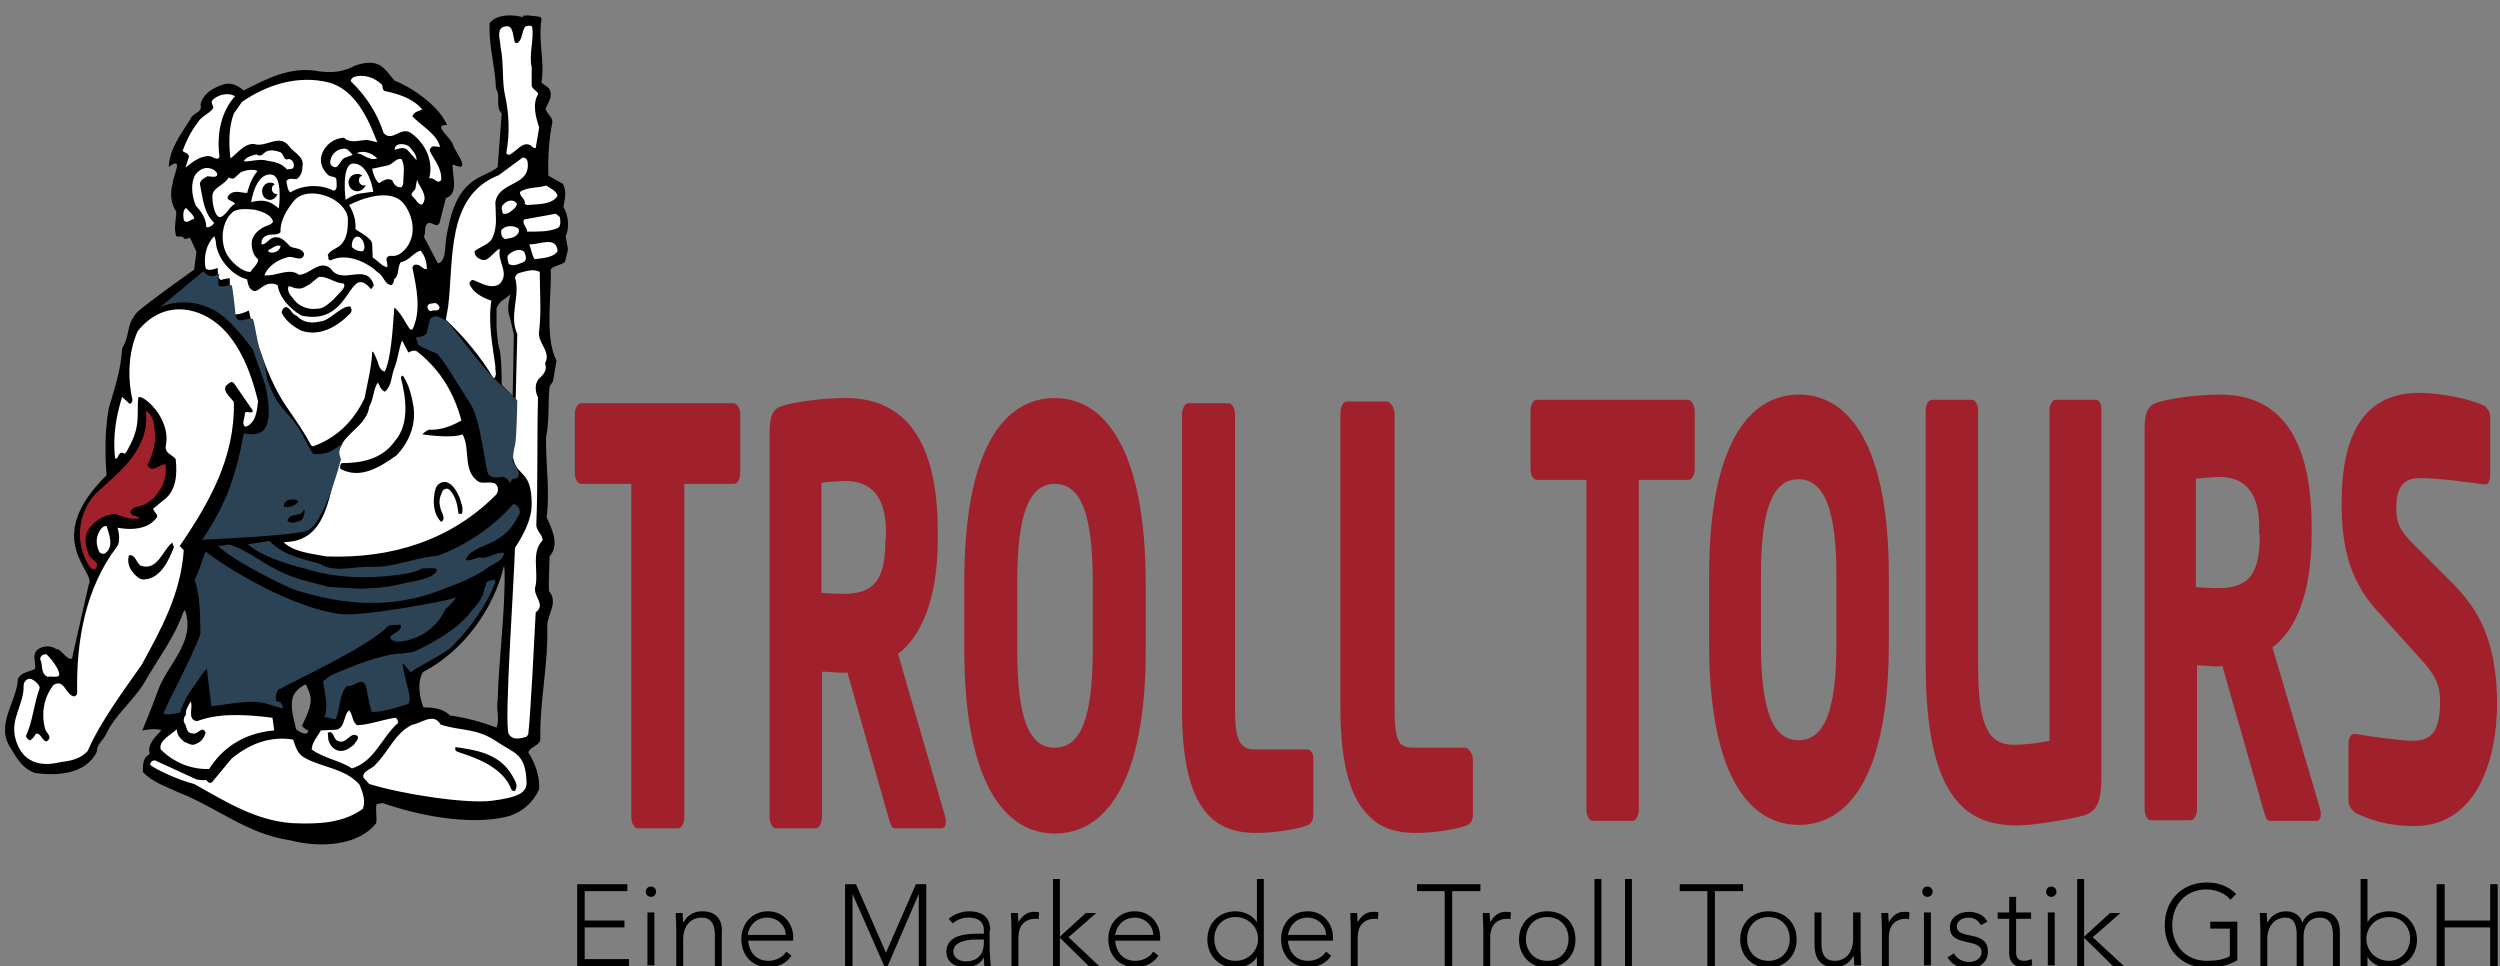 <svg version="1.1" id="Ebene_1" xmlns="http://www.w3.org/2000/svg" xmlns:xlink="http://www.w3.org/1999/xlink" x="0px" y="0px" viewBox="0 0 434 167.7" style="enable-background:new 0 0 434 167.7;" xml:space="preserve">
                        <rect x="0" y="0" width="434" height="167.7" fill="#808080" stroke="none"/>
                        <style type="text/css">
                            .st0{fill:#FFFFFF;}
                            .st1{fill:#A0202C;}
                            .st2{fill:#2C4255;}
                        </style>
                        <g>
                            <path class="st0" d="M97.7,40.9L97.7,40.9c0.4-0.6,0.6-1.3,0.6-2c0-1-0.3-2-0.8-2.8L97.5,36l0-0.1c0.2-0.8,0.3-1.5,0.3-2.2   c0-0.6-0.1-1.1-0.4-1.6l-2.6-1.5l0-0.1c0-0.5,0-1,0-1.5c0-2.6,0.2-5.4,0.7-7.7c0-0.7-0.8-1.3-1.1-2.2l0-0.1l0-0.1   c0.3-0.8,0.9-1.6,0.9-2.4c0-0.2,0-0.4-0.1-0.6c-0.2-0.5-0.9-0.7-1.5-1.4l-0.1-0.1l0-0.1c0.1-0.8,0.2-1.5,0.2-2.3   c0-2.1-0.3-4.1-0.3-6.2c0-0.8,0-1.6,0.2-2.4c0,0,0,0,0-0.1c0-0.1,0-0.1-0.2-0.1c-0.2,0-0.4,0-0.6-0.1L91.5,3c-0.1,0-0.1,0-0.2,0   c-0.1,0-0.3,0-0.3,0l0.2,0.4l-0.5-0.1c-0.6-0.2-1.5-0.3-2.3-0.3c-1.3,0-2.5,0.3-3.2,1.1c0,0.3,0,0.5,0,0.8c0,3.5,1,6.9,1.1,10.4   c0.3,0.6,0.4,1.2,0.4,1.7c0,0.3,0,0.5,0,0.8c0,0.7,0.1,1.2,0.5,1.7l0.1,0.1l-0.7,9.6l-0.1,0.1c-2.2,2.1-6.4,1.3-8.3,9.6   c-0.9,3.7-0.5,3.8-0.9,5.7c0,0-0.2,1.5-1.3,1.5h-0.2l-2.5-4.9l0.1-0.1c0.4-0.6-0.2-1.9,0.9-2.5l0,0l0,0c0,0,0.1,0,0.1,0   c0.6,0,1,0.4,1.3,0.4c0.1,0,0.2,0,0.3-0.2l1.1-4.4l0.1,0c1-0.3,1.2-1.1,1.2-2.1c0-1-0.3-2.2-0.3-3.1c0-0.1,0-0.3,0-0.4l0-0.3   l0.3,0.1c0.6,0.2,0.9,0.3,1.1,0.3c0.2,0,0.1,0,0.2-0.1c0-0.6-1.3-2.5-1.6-3.2c-0.1-0.9-2.1-2.3-2.1-3.3c0-0.4,0.4-0.6,0.9-0.6   c-1.4-3-5.9-6.1-8.8-7.2l-0.1,0l0,0c-1.4-1.6-2.1-3-4.2-3c-0.7,0-1.5,0.1-2.4,0.5c-1.4,0.7-2.8,1.1-4.5,1.1c-0.6,0-1.1,0-1.8-0.1   c-0.8-0.2-1.6-0.2-2.4-0.2c-3.9,0-7.3,1.8-10.6,3.5L42.2,16l-0.1-0.1c-0.8-0.6-1.6-1.1-2.5-1.1c-0.2,0-0.4,0-0.6,0.1   c-1.8,0.5-3.6,1.6-4,3.3c0,0.1,0.1,0.3,0.1,0.4c-0.1,1.2-1.6,1.4-1.9,2.2c-1.6,2.5-3.5,4.9-3.7,7.8c0.4-0.2,0.6-0.4,0.9-0.4   c0.4,0,0.5,0.4,0.5,0.6c0,0.8-0.7,2.5-0.7,2.9l0,0l0,0.1l0,0.1c-0.2,0.6-0.3,1.2-0.3,1.8c0,1,0.3,2.1,0.8,2.9l0,0.1v0.1   c0,1-0.2,2-0.2,2.9c0,0.4,0,0.8,0.2,1.2c0,0,0.1,0,0.2,0c0.1,0,0.2,0,0.4,0c0.3,0,0.7,0.1,0.9,0.4l1-0.2l1.2,2.6l-0.4,3.3l-0.1,0.1   c-2.5,1.8-7.3,5.2-9.8,7.2c-2,2.2-1.1,3.6-2.7,6.3c-0.2,3.7-1.3,7-2.3,10.3c-0.4,2.2-0.6,4.6-0.6,7c0,1.6,0.1,3.1,0.2,4.6l0,0.1   l-0.1,0.1c-4.3,4.2-5.6,7.6-5.6,10.3c0,3.9,2.7,6.3,2.7,8c0,0.2-0.1,0.5-0.2,0.7l-2.9,12.8l-0.1,0.1c-0.1,0.1-0.2,0.1-0.4,0.1   c-0.6,0-1-0.5-1.4-0.9c-0.4-0.4-0.9-0.8-1-0.8l0,0l-0.1,0l-0.1-0.1c-0.4-0.3-0.9-0.4-1.4-0.4c-0.5,0-1.1,0.2-1.5,0.4   c-0.4,0.3-0.5,0.7-0.5,1.2c0,0.5,0.1,1.1,0.1,1.7c0,0.1,0,0.2,0,0.3l0,0.1l-0.1,0.1c-1.1,0.6-2.4,0.5-2.9,1.7   c-0.2,3.1-2.2,5.9-2.2,8.7c0,1.1,0.3,2.1,1.1,3.3c1.1,1.9,2,3.3,3.9,3.9c0.8,0.1,1.7,0.2,2.7,0.2c3.1,0,6.3-0.8,7.7-3.7   c0-1.4,1.2-2.2,1.7-3c1.5-3.3,4.8-5.9,6.6-8.9c2.3-4.2,5.3-7.9,6.7-12.3l0,0l0,0l0.6-0.8l0.2,0.4c0.3,0.9,0.5,1.8,0.5,2.6   c0,4.5-4,7.9-5.3,11.8c-0.6,1.9-1.9,5.1-2.4,6.2c0.4-0.1,1.1-0.1,1.7-0.1c0.5,0,1,0,1.4,0.2l0.3,0.2l-0.2,0.2c-0.9,0.9-2.1,2-2,3.3   c0,0.2,0,0.4,0.1,0.6l0.1,0.2l-0.2,0.1c-1,0.5-1.1,1.5-1.1,2.8c1.6,1.7,4.1,2.5,6.2,3.5c6.9,2.7,11.9,7.2,19.3,8.3   c1.6,0.4,3.5,0.7,5.3,0.7c3.6,0,7.3-1,9.2-3.6c0-0.1,0-0.3,0-0.5c0-0.6-0.1-1.3-0.1-1.9c0-0.3,0-0.6,0.1-0.9l0.1-0.1l0.1,0l1-0.2   l0.1,0c4.6,1.6,10.4,2.9,15.8,2.9c2,0,3.8-0.2,5.6-0.6c2.3-0.6,4.3-2.1,5.5-4.6c0-0.1,0-0.2,0-0.3c0-2.2-0.7-4.1-1.9-5.8l-0.1-0.1   l0-0.1c0.6-1.2,2.2-1.2,2.1-2.3c0,0,0-0.1,0-0.1c0-0.2,0-0.4,0-0.6c0-6,1.2-11.6,1.2-17.5c0-0.4,0-0.8,0-1.2c0-1.6,1-3,1-4.3   c0-0.5-0.2-1.1-0.6-1.6l-0.1-0.1l0-0.1c0-0.4,0-0.8,0-1.2c0-1.6,0.1-3.2,0.1-4.8v-0.1l0.1-0.1c0.6-0.7,0.8-1.4,0.8-2.2   c0-1.4-0.8-3-1.3-4.3l0-0.1l0-0.1c0.2-1.3,0.2-2.6,0.2-3.9c0-3.1-0.3-6.1-0.3-9.2c0-0.3,0-0.6,0-0.9c0.6-2.9,0.3-5.6,0.6-8.8l0-0.1   l0.6-0.9l0.6-3.5c-1-2-1.2-4.6-1.2-7.2c0-2.6,0.2-5.3,0.2-7.6c0-0.4,0-0.7,0-1.1l0-0.1l0-0.1c0.5-0.8,2.2-1,2.5-1.4l0.5-2   L97.7,40.9z M54.1,122.1c-0.1,1.3-1.2,3.3-1.5,3.9c0.2,0.2,0.7,0.6,0.9,0.7l0.2,0.1v0.2c0,0.3-0.1,0.5-0.3,0.7l0,0l-0.1,0   c-0.1,0-0.2,0.1-0.4,0.1c-0.7,0-1.3-0.4-1.8-0.8l-0.1-0.1l0-0.1c-0.3-1.3-0.7-2.8-0.7-4.2c0-0.6,0.1-1.3,0.4-2   c0.5-0.8,1.3-1.6,2.3-1.9l0.2-0.1l0.1,0.2c0.3,0.8,0.8,1.7,0.8,2.8C54.1,121.7,54.1,121.9,54.1,122.1 M86.6,121.6   c-0.1,0.3-0.1,0.6-0.1,0.8c0,0.8,0.2,1.6,0.2,2.5c0,0.5-0.1,1-0.2,1.5l-0.1,0.2l-0.2-0.1c-2.7-1-5.2-1.7-8.1-2l-0.1,0l-0.1-0.1   c-1.2-1.2-2.9-1.3-4.5-1.3h-0.2l-0.1-0.2c-0.4-1.1-0.7-2.4-0.7-3.6c0-0.9,0.2-1.8,0.6-2.6l0-0.1l0.1,0c7.2-3.7,12.2-10.9,14-18.4   l0.5,0l0.1,0.9c0,0.3,0,0.7,0,1C87.7,107.4,86.8,114.6,86.6,121.6 M89.1,68.8l0,0.6l-2.3-2.4l0-0.1c0,0,0-4.9-0.4-6.1   c-0.4-1.2-0.5-3.3-0.5-4c0-0.1,0-0.1,0-0.2c0,0,0,0,0-0.1c0-0.1,0-0.1,0-0.2c0-0.2,0-0.4,0-0.7c0-0.9,0-2,0-2v-0.1l0-0.1   c0,0,0.5-1.1,1.2-1.5c0.5-0.3,1.2-0.9,1.2-0.9l0.6-0.5l-0.2,0.8c0,0-0.4,1.4-0.4,2.5c0,0.3,0,0.5,0.1,0.7c0.3,1.1,0.9,3.7,0.9,3.8   L89.1,68.8z"></path>
                            <path d="M92.7,2.8c-0.4,0.1-0.8,0.6-1.2,0.2h-0.1V2.7"></path>
                            <path d="M55.6,55.8c-2.7,0.7-3.9-0.8-4.1-1c-0.9-0.2-1-1.4-1.9-1.5c-0.4,0.1-0.7,0.6-0.7,1c0.7,1.4,2,2.4,3.4,3.1   c3.2,1.1,6.3-0.7,8.5-3c0.3-0.3,0.3-0.8,0-1.2C59.1,53.1,57.3,55.7,55.6,55.8 M97.8,35.9c0.3-1.4,0.6-2.8-0.1-4l-2.5-1.4   c-0.1-3.1,0.1-6.4,0.7-9.3c0-0.9-0.9-1.4-1.2-2.3c0.4-1,1.2-1.9,0.8-3.2c-0.3-0.7-1.1-0.9-1.5-1.4c0.6-3.8-0.6-7,0-10.9   c0.1-0.6-0.7-0.5-1.1-0.6l-1.3-0.1c-0.3,0.1-1-0.2-0.8,0.3c-1.7-0.5-4.5-0.6-5.8,1c-0.2,4,1,7.6,1.1,11.4c0.9,1.3-0.2,3.1,1,4.3   L86.4,29c-2,1.9-6.5,1.3-8.4,9.7c-0.9,3.7-0.5,3.9-0.9,5.7c0,0-0.3,1.3-1.1,1.3l-2.4-4.6c0.4-0.8-0.1-2,0.8-2.4   c0.7-0.1,1.4,0.9,1.9,0l1.1-4.3c2.4-0.8,1-4.1,1.2-5.8c3.5,1.5,0.4-2.3,0.1-3.3c-0.3-1.4-3.8-3.7-1.1-3.6c-1.3-3.2-6-6.5-9.1-7.7   c-1.8-2-2.5-4.1-6.9-2.6c-1.8,1-3.7,1.3-6.1,1c-5.1-1-9.2,1.3-13.2,3.3c-1-0.8-2-1.4-3.3-1.1c-1.8,0.5-3.8,1.6-4.2,3.6   c0.5,1.3-1.4,1.4-1.7,2.4c-1.6,2.6-3.7,5.2-3.8,8.4c2.8-2.2,0.6,1.9,0.7,2.8c-0.5,1.5-0.4,3.6,0.6,4.9c0,1.4-0.5,3,0,4.3   c0.4,0.2,1.2-0.2,1.4,0.5l1-0.2l1.1,2.4l-0.4,3.1c-2.5,1.8-7.3,5.2-9.8,7.3c-2.1,2.3-1.2,3.8-2.7,6.4c-0.2,3.7-1.3,6.9-2.3,10.3   c-0.7,3.7-0.7,7.9-0.4,11.7c-11.5,11.3-1.6,16.8-3.1,19l-2.9,12.8c-0.8,0.5-2-1.8-2.7-1.6c-1-0.7-2.2-0.6-3.2,0   c-1.1,0.9-0.4,2.2-0.5,3.4c-1,0.6-2.4,0.5-3,1.8c-0.2,4.1-4.1,8-1.1,12.2c1.1,1.9,2.1,3.4,4.1,4.1c3.6,0.5,8.8,0.3,10.7-3.7   c0-1.3,1.1-2,1.6-3c1.4-3.2,4.7-5.8,6.6-8.9c2.3-4.1,5.3-7.9,6.8-12.3l0.3-0.4c2,5.6-3.2,9.5-4.8,14.3c-0.8,2.3-2.6,6.6-2.6,6.6   s2.5-0.5,3.3,0c-1,1.1-2.5,2.4-2,4.1c-1.2,0.6-1.2,1.8-1.2,3.1c1.6,1.8,4.2,2.6,6.3,3.6c6.8,2.7,11.8,7.2,19.4,8.3   c4.9,1.3,11.7,1,14.8-3c0.2-0.9-0.2-2.6,0.1-3.3l1-0.2c6.3,2.2,15,3.9,21.5,2.4c2.4-0.6,4.5-2.2,5.7-4.8c0.1-2.4-0.7-4.5-1.9-6.4   c0.4-1.1,2.2-1.1,2.1-2.5c-0.1-6.7,1.4-12.7,1.2-19.4c0-2.1,2-4.1,0.3-6.1c-0.1-2,0.1-4,0.1-6c1.8-2,0.4-4.8-0.5-6.8   c0.6-4.7-0.2-9.3-0.1-13.9c0.6-3,0.3-5.7,0.6-8.8l0.6-0.9l0.6-3.6c-2.1-4.1-0.8-11.2-1-15.8c0.4-0.7,2.1-0.8,2.5-1.4l0.5-2.1   l-0.4-2.3C98.9,39.5,98.7,37.4,97.8,35.9 M94.8,32.2c0.7,0.5,1.8,0.9,2,1.8c-1,1.6-3.5,1.4-5.3,1.6l-0.4-0.2c0.2-0.9-1-1.3-0.8-2.1   C91.6,32.4,93.4,32.7,94.8,32.2 M86.2,126.3c-2.7-1-5.3-1.7-8.1-2.1c-1.3-1.3-3.1-1.4-4.6-1.4c-0.7-1.9-1.1-4.3-0.1-6.1   c7.2-3.8,12.3-11,14.1-18.5l0.1,0.9c0.1,7.5-1,15-1.2,22.4C86.1,123.2,86.8,124.8,86.2,126.3 M87.1,66.8c0,0,0-4.9-0.4-6.2   c-0.4-1.3-0.5-3.9-0.5-4.1c0-0.1,0-3,0-3s0.5-1.1,1.1-1.4c0.6-0.4,1.3-1,1.3-1s-0.6,2.2-0.3,3.3c0.3,1,0.9,3.7,0.9,3.7l-0.2,10.6   L87.1,66.8z M89.1,39.3c0.4,0.1,1,0.2,1,0.8c-0.3,1.2-1.5,1.2-2.4,1.4C87,41.2,87,40.6,87,40C87.5,39.3,88.4,39.2,89.1,39.3    M87.3,35.6c0.5-0.7,1.7-1.2,2.4-0.3c0.1,0.3-0.2,0.6-0.3,0.8c-0.7,0.6-1.3,1.2-2.1,1C87.2,36.6,86.9,36,87.3,35.6 M88.3,45.8   c-0.1-0.5-0.4-1.2,0-1.6c0.7-0.6,1.8-1.2,2.7-0.5c0.2,0.5,0.6,1.4-0.1,1.8C90.2,45.7,89.2,46.4,88.3,45.8 M86.9,8.2   c0-1.1-0.9-3.4,0.8-3.6c1.5-0.4,1.3,1.8,1.7,2.8l0.4,0.1c1-0.7,0.7-2,1.4-2.9c0.3-0.1,1-0.3,1.2,0.1c0.3,2.3-0.6,4.7-0.1,7v3.2   c0.1,0.6,1.2,1,1.1,1.5c-1,1.6-0.4,4,0.2,5.7L93,25.7c-0.3,0.1-0.6-0.2-0.8-0.4c-1.5-1-2.6,1.2-3.9,1.6c-0.2-0.1-0.4-0.2-0.4-0.4   c0.6-3.1,0.5-6.7-0.2-9.8C87.1,14.1,87.5,11,86.9,8.2 M77.8,53.2c1-8.2-0.4-19.2,8.8-22.8l3.8-2.8c0.5-0.6,1.2,0,1.2,0.6   c0.5,4.2-5,3.2-5.6,6.9c0,2,0.4,4-0.4,5.9c-0.5,1.5-2.1,1.7-3.2,2.6c-0.1,0.7,0.5,1.2,1,1.4c1.4,0.7,2.2-1.4,3.4-1.8   c-0.6,2.2,1.9,4.3-0.2,6.2c-1.5,0.8-3.1-0.3-4.5-0.8c-0.3,0-0.6,0.3-0.6,0.7c0.6,1.5,2.3,2.4,3.8,2.9c-0.6,3.8,0.2,7.7,0.7,11.4   c-0.1,0.8,0.4,1.6-0.3,2.1c-2.2-3.7-5.1-7.2-8.3-10.2L77.8,53.2z M75.6,52.6c0.3,0.1,0.7,0.5,0.7,0.8c-0.1,0.8-1,0.3-1.5,0.6   c-0.3,0-0.6-0.3-0.6-0.7C74.2,52.6,75.1,52.7,75.6,52.6 M80.1,73c-1.6,0.9-3.5,1.7-5.6,1.6c-0.5,0.1-1.2,0.8-1.2,0.8s5,0.8,7,0   c1.4,2.5,0,6.2,2.6,8.1c0.8,0.7,2.7-0.2,3.3,0.7c0.4,0.5,0.3,1.4-0.2,1.8c-7.8,7.8-18,11-29.3,10.6c-2.6-0.5-5.5-0.7-7.4-2.4   l0.1-0.1c7.7-0.1,7.6-8.8,9.5-14c-1-4.4,4.7-5.5,5.2-9.5c0.8-1.4,0.7-3.1,1.5-4.2c0.3,0.5,0.5,1.3,1.2,1.6c1.3-1.1,1.1-2.8,1.7-4.2   c0.6-1.5,0.7-3.2,1.3-4.7l1.1,2.1c0.5-0.3,1.2-0.5,1.6-0.1C76.6,64.3,78.9,68.5,80.1,73 M69.1,125.5c-2.9,2.6-4.1,6.7-8,7.9   c-2.1-1.4-4.8-1.7-7-3.3c0.1-1.3,1-2.2,1.6-3.3l2.2-0.1c2.1,0.1,1.6-2.4,2.7-3.4c0.7,0.8,0.5,2,1.4,2.6c2.3-0.1,4.4-1,6.7-1.3   C69,124.8,69.1,125.2,69.1,125.5 M53.5,126.8c0,0.2-0.1,0.4-0.2,0.5c-0.6,0.2-1.4-0.3-1.9-0.7c-0.4-1.9-1.2-4.1-0.4-6   c0.5-0.8,1.3-1.5,2.1-1.8c0.4,1,1,1.9,0.8,3.2c-0.1,1.4-1.5,4-1.5,4S53,126.7,53.5,126.8 M74.1,46.7c-0.4,0.1-0.7-0.2-1.1-0.5   c-0.4-0.3-1.3-0.5-1.4,0.3c0.7,3.4,1.6,7.4,0,10.7h-0.4c-1-1.4-1.4-2.6-2.7-3.8c-0.2,0.1-0.3,8.3-1.7,11.1   c-0.9-0.1-1.2-1.6-1.2-1.6s-0.8-2.2-1-1.8c0,2.2-0.9,5.8-1.3,8c-1.9,4-4.8,6.9-9,8.4l-0.3-0.2c-1.2-2.3-2.7-4.4-4.2-6.6   c-4.4-6.3-6.6-16.8-6.6-16.8s-1.3,0.7-2.5,0.7l-0.4-2c-0.5-1.5-0.4-4.3-0.4-4.3s-1.1,0.1-1.5,0.3c-0.7-0.1-0.6-2.1-0.6-2.1   s-1.5,0.7-2.1,0.1c-0.4-2,0.1-4.2,1.5-5.6c0.2,0.5,0.3,0.9,0.3,1.4c0.4,2.6,2.7,5.4,5.4,6.1c0.1,0.4,0.2,1.8,1.2,2   c1,0.2,1.9-2,4.1-1c0.4,2.8,3.3,4.9,4.2,5.3c6.2,1.3,7.6-3.9,9.3-5.4c1.2-1.3,2.7,0.8,2.7,0.8s0.4-0.4,0.5-0.7   c-1.3-4.1-5.5,0.2-7.5-2.9c-2-1.6-3.6,1.1-5.5,1.1c-1.7-1.3-3.9,0.3-6,0.1c0.6-1.6,2.3-2.7,3.9-3.1c1-0.5,2.8,1.1,3-0.7   c-0.5-1-1.6-0.8-2.4-1.2c-0.8-0.8-1.7-2-3.1-1.5c-0.7,0.3-1.3,1.3-1.9,1.1c-0.1-0.7,0.3-1.3,0.9-1.5c0.7-0.4,1.8,0.1,2.4-0.6   c-0.1-2.1,1.2-4,2.3-5.4c1.5-1.8,4.4-1.5,6.3-0.6c1.3,0.6,2.9,1.9,3.1,3.6c0,1.4,0,3-0.9,4.2c-0.7,1.1-2.1,1.1-2.6,2.2   c0.3,0.5-0.2,0.7,0.5,0.9c2.6-1.3,6.1,0.1,8.2,2.1c1.1,0.6,1.1,2.1,2.4,2.2c0.3-0.3,0.4-0.6,0.4-1c1-0.7,0.5-2.1,1.2-3   c1.4-0.2,2.1-1.6,3.4-2C73.8,44.4,74.1,45.6,74.1,46.7 M44.8,45c0.1,0.8-1,1.6-1.3,2.2c-1.5,0.1-3.7-2-4.3-3.4   c-0.9-2-0.7-4.8,0.7-6.5l0.4-0.4c0.8-0.8,2.7-0.6,3.9-0.5c1.2,0.3,2.9,0.8,3.2,2.1c-0.2,0.4-0.8,0.6-1.1,0.7   c-1.3,0.5-2.6,1.6-2.6,3C43.7,43.2,43.9,44.3,44.8,45 M46,34.9c-1.1-0.2-2.4,0.2-2.4,0.2s0.7-5.1,3.5-4.8c2.1,0.2,1.3,5.9,1.3,5.9   S47.3,35.1,46,34.9 M46.4,27.9c-1.3-0.4-2.9,0.2-4.1,0.1c0.5-0.8,1.4-1,2.2-1.2c1.5,0.9,0.9-1.5,4.1-0.4c0.8,0.3,0.5,1.6,1.5,1.2   c0.5,0,1,0.6,0.9,1.2c0,0.7-0.7,0.5-1.2,0.6C48.9,28.3,47.6,28.1,46.4,27.9 M44.7,29.7c-1,1.2-1.4,2.4-1.8,3.8   c-1,0-2.2-0.6-3.1,0.3c-1,1,0.8,1,1,1.6c-0.9,0.4-1.3,1.6-2.3,2.2c-1.1,0.7-1.8-2.5-1.6-3.9c0.4-1.3,2.1-1.6,2.8-2.9   c0.3,0.2,0.7,0.3,1,0.1l1.1-1C42.7,29.5,44.1,29.3,44.7,29.7 M50.1,49.7c0.3,0,0.6,0.1,1,0.3c1,0.2,1.4,0.1,2.2-0.4l0.4-0.2   l1.6-1.3c1.3-0.3,2.9,1.1,4.3,1.1c0.8,0.6-1.2,2.1-1.6,2.7c-1,0.8-1.7,1.7-3,1.7c-1.7,0.2-3.3-0.5-4.2-1.9   C50.3,51.2,49.8,50.4,50.1,49.7 M46.6,43.7v-0.3c0.7-0.3,1.4-1,2.1-0.7C48.6,43.7,47.3,44.1,46.6,43.7 M67.2,46.4   c-0.9-0.2-1.7-1.2-2.5-1.7l-0.1-2.5c-0.4-1.2-2.9-2.2-2.9-2.5c0.2-2.2-1.1-4.1-1.1-4.1s5.3-2.9,8.5-1.1c1.7,0.9,4,5.5,1.3,8.7   c-0.7,0.8-1.5,1.4-2.7,1.2C66.5,44.7,67.5,45.7,67.2,46.4 M63,43.6c-0.7,0.1-1.4-0.2-1.9-0.7c-0.2-1.3,0.9-2.7,1.9-1.1   C63.2,42.3,63.5,43.1,63,43.6 M69.7,27.6c0.7,1.3,0.3,2.8,0.3,4.2c-0.1,0.3-0.1,0.8-0.6,0.7c-0.6,0-1.1-0.6-1.3-1.2   c-0.9-0.5-1.6,0.1-2.3,0.5c-0.7-0.6-1-1.6-1.2-2.5l2.8-0.6C68.3,28.4,68.8,27.4,69.7,27.6 M68.5,26c0-1.3,1.8-1.1,2.5-0.6   c0.6,0.7,1.4,1.5,1.3,2.4L70.7,26C70,25.4,69,25.9,68.5,26 M61.9,26.6c1.2-0.6,2.7,0,3.6,0.9C64,28,63.2,26.7,61.9,26.6 M64.8,33.3   c0,0-1.1,0.1-2.3,0.3c-1.3,0.2-2.5,1.1-2.5,1.1s-0.8-6,1.2-6.3C64.1,28.2,64.8,33.3,64.8,33.3 M60.2,27.3c-1.3,0.1-1.3,2.6-2.7,1.4   c-0.4-0.6,0-1.2,0.1-1.6c0.5-0.8,1.3-1.3,2.2-1.3c0.6,0,0.9,0.6,1.4,1C60.9,27.2,60.5,27,60.2,27.3 M73.3,35.5   c-0.8,0.1-1.1-1-1.7-1.4c-0.5-0.5,0.3-0.9,0.5-1.3l0.3-1.6C72.7,32.4,74.5,34,73.3,35.5 M61.4,13.4c1.6-0.6,3.6,0,4.9,1.3   c0.2,0.4,0,0.9,0.5,1.1c2.4,0.5,4.9,1.3,6.5,3.2c-0.6,0.3-1.5,0.4-1.7,1.2c1.6,1.7,4.2,3,4.8,5.3l-1.1-0.1c-0.4,0-0.7,0.4-0.7,0.8   c0.8,1.6,2.1,3,2,5c-0.6,1-1.3-0.6-2.1-0.2c0.8-3-0.6-6-3-7.8c-1.9-1.5-3.3,1.6-4.9-0.1c-1.1-3.4-3-6.4-5.7-9   C60.9,13.7,61.2,13.5,61.4,13.4 M57,14.3c4.7,1.2,7,6.5,8.5,10.4l-1.7-0.4c-1.5,0-2.9,0.7-4.1-0.4c-1.7,0.1-3.2,1.2-3.8,2.8   c-0.5,1.4,0,2.7,1.1,3.7c0.4,0.4,1.3,0.1,1.4,0.8c0,0.6,0.3,1.8-0.5,1.9c-2.3-1.2-5.4-1-7.5,0.3c-0.6-0.5-0.5-1.4-0.7-1.9   c0.3-0.7,1.3-0.4,1.8-0.4c0.7-0.5,1-1.3,1-2.1c0.4-1.8-1.4-2.4-2.3-3.6c-1.7-2.3-4,0.3-6.1-0.4c-1.8-0.1-2.9,1.7-4.1,2.5   c-0.3-2.6-0.3-5.5,0.6-7.8l1.4-2C46.3,14.7,51.7,13,57,14.3 M34.3,21.3c0.7-1.2,2-1.5,2.7-2.5c0.1-0.5-0.4-0.8-0.2-1.3   c0.9-1.1,2.8-1.5,4-0.8c-2.5,2.8-3.2,6.7-2.7,10.5c-0.3,0.9-1.3-0.2-1.9-0.1c-1.6,0-3,1.2-4,2l0.6-1.9c-0.1-0.7-0.7-0.6-1.1-1   C32.3,24.5,33.1,22.9,34.3,21.3 M31.9,38.2c-0.1-0.8-0.2-1.7,0.4-2.1c0.5,0.6,1.4,1.2,1.4,1.9C33.2,38,32.4,39,31.9,38.2 M34,35.7   c-0.7-1.6-1-4,0-5.5c0.7-0.8,1.6-1.3,2.7-0.9c0.4,0.1,1.1,0.6,1,1.1c-0.2,0.5-1.2,0.2-1.7,0.2c-0.5,0.3-1.2,0.6-1.3,1.3   c0.5,2.4,0.6,5,2.5,6.8c-0.4,0.5-0.9,0.9-1.4,0.7C35.8,37.9,34.9,36.7,34,35.7 M17,92.8c0.3-0.7,0.7-1.5,1.5-1.5   c0.4,1.4,1.4,3.6-0.3,4.8c-0.3,0.1-0.7,0-0.9-0.2C16.8,95,16.6,93.8,17,92.8 M8.1,113.6c0.8,0.8,2.1,2.4,2.2,3.5   c-0.2,0.7-1.4,0.2-2,0.4c-1.3-0.5-0.8-2-1.3-3C6.9,113.9,7.5,113.5,8.1,113.6 M31.2,94.8l0.7,0.7c-0.5,7.5-3.9,13.7-7.3,19.9   c-3.4,4.9-7,9.6-9.4,15c-1.3,1.4-3,1.7-4.7,1.9c-0.9,0.2-6.2,1.7-7.8-4c-1-3.5,1.5-6,1.4-9.3c0-0.7,0.7-1.4,1.4-1.1   c0.6,0.3,1.3,0.9,1.4,1.5c-1,2.7-1.2,5.8-2.4,8.4c0.1,0.3,0.4,0.7,0.8,0.7c0.4-0.3,0.7-0.7,0.9-1.1c0.9-0.3,1.1,1.3,1.9,1.3   c1.2-0.8-0.2-1.5-0.3-2.3c-0.7-2.7-0.1-5.5,1.5-7.5c1.9-1.1,2,1.6,3.5,2c0.3,0,0.6-0.3,0.6-0.6c-0.2-9.2,1.5-18.3,6.9-25.4   c0.8-1.1,0.1-3.3,0.1-3.3s4.6,1.1,6.7-1.6c0.6-0.7-0.5-1.1-0.5-1.7l1.7-1.4c2.3-1.6,2.5-4.5,2.2-7.2c-0.6-0.8-2-1-1.7-2.4   c0.9-4.9-4.2-9-4.8-8.3c-0.3,2.9,0.5,4.9-1.7,8.8c-0.4,0.7-0.5,1.2-1,0.8c-0.9-0.1-0.7,1.2-1.3,1c-0.5-3.8,0.2-7.5,1.2-10.7   l1.3,1.2c0.3,0,0.5-0.4,0.5-0.7c-0.9-3.8-0.7-8.4,0.9-11.9c2.1-2.7,5.3-4.4,9.1-3.6c7.2,1.6,10.3,9.5,11.8,15.8   c-0.2,1.7-0.4,3.8-2.2,4.4c-0.8-0.6,0-1.6-0.1-2.4c0.4-0.5,1.2,0.3,1.4-0.4l-3.3-4.8c-0.5-0.5-1,0.2-1.4,0.5   c-0.5,1.1,0.8,1.9,1.4,2.8C40.8,79.5,36.3,87.3,31.2,94.8 M30.7,126.6c0,1,0.6,1.6,1.3,2.2c0.7,0.2,1.3,0.8,2.1,0.3   c0.9-0.3,1.4-1.2,1.6-1.9c-0.6-1.4-1.4,0.5-2.3,0.1c-1.2,0-0.9-1.3-1.4-1.8c-0.2-0.4-0.1-1.1,0.3-1.4c-0.2-0.9,0.5-1.6,0.8-2.4   c0.5,1.2-0.7,3.2,1.1,3.5c3.4-1.3,7.6-1.3,13.1-0.6l0.3,2.2c-5.7,0.5-9.2,3.4-11.3,6.7c-3.1,0.1-6.1-1.1-8.4-3.4   C27.5,128.6,29.6,127.6,30.7,126.6 M63,140.4c-3.4,2.5-7.7,2.7-12.2,2.5c-6.4-0.4-11.7-3.8-17.1-6.8c-2.8-0.7-6.8-2.6-7.6-3.3   c-0.1-0.4,0.3-0.8,0.8-0.8l7.2,3.3c0.5,0.1,1.1,0.2,1.7,0.1c0.2,0.3,0.6,0.7,1,0.4l3.4-4.1c3-2.5,6.7-4,10.7-3.3   c0.4,1.2,0.7,2.4,1.9,3.1c3.1,1.8,7,1.8,9.6,4.7C63,137.6,63.5,139,63,140.4 M85.5,139c-4.4,0.6-15.6-1.1-21.4-2.9l-1-1.1   c-0.3-1.2,1.5-1.4,2.2-2.4c2.2-2.2,3.3-5.4,6.3-6.8c1.5-0.2,3.7-2.2,4.9,0c3.9,1.2,6.2,0.5,10,3.1c2.8,1.9,4.7,1.9,4.9,6.7   C91.6,137.6,90,138.4,85.5,139 M93.5,65.8c-0.7,0.9-0.6,2.2-0.1,3.2c-0.2,7.4,0,14.6-0.3,22.2c0.1,1.1,1.1,1.6,1.1,2.6   c-2.1,2.1-0.6,5.6-1.3,8.2c-0.3,1.6,1.9,3,0.1,4.3c-0.2,3.9-0.9,18-1.3,21.2l-0.3,0.4c-1,0.3-2.4,0.7-3.1-0.5   c-0.8-1.8,0.9-25.6,1.1-32.3c1.5-2.3,2.9-4.9,2.9-7.6c0-5.5-2.2-4.9-3-7.2c-0.7-2-0.1-4.2,0.1-6.2L89.8,58   c-1.5-3.3,0.6-6.7-0.4-9.8c0.1-0.3,0.3-0.7,0.7-0.8c1.1-0.3,2.5-0.8,3.6-0.2c0,3.5,0.3,6.7-0.1,10.2c-0.4,2.2,2.2,3.6,1,5.7   C95.1,64.2,94.3,65.1,93.5,65.8 M92.8,45c-0.5-0.8-0.6-1.8-0.9-2.6c1.5,0.2,4.7-1.6,4.9,1.2C96,44.8,94.1,44.8,92.8,45 M96.8,39.6   c-1.6,0.7-3.6,0.6-5.3,0.6c0-0.8-1-1.5-0.5-2.1l5.5-1l0.7,0.6C97.3,38.4,97.4,39.3,96.8,39.6"></path>
                            <path d="M69.6,65.6c0.9,3.5,1.5,8-1,10.9c-2.2,3.2-5.8,3.9-9.3,3.9c-0.3,0.3-0.3,0.7-0.2,1c3.5,1.9,7-0.4,9.8-2.4   c2.1-2.3,3.3-5.1,2.9-8.3c-0.3-1.9-0.8-3.9-1.8-5.4C69.9,65.1,69.6,65.3,69.6,65.6"></path>
                            <path class="st1" d="M25.3,71.3c1,7.8-7.1,12.3-9.3,15.1c-2.2,2.9-2.8,6.9-1.3,10.4c0.4,0.8,0.9,2,1.7,2.1c1.5-1.3-1.1-1.8-1.1-3   c-0.6-1.4-0.7-3.2,0.4-4.4c1.1-1.4,2.6-2.1,4.2-2.3c1.4,0.5,2.9,1.1,4.3,0.8c-0.3-0.6-1.3-0.2-1.6-1.1c0.5-1.2,1.8-0.8,2.7-1.4   c2.3-1.4,3.9-4.1,3.4-6.9c-1-0.1-2.3,1.7-3.1,0.1c1-1.9,1.6-4.1,1.2-6.4C26.7,73.1,26.4,71.9,25.3,71.3"></path>
                            <path d="M75.6,84.9c-0.5,1.7-0.5,4.3,1,5.7c1-0.6-0.2-1.9-0.2-2.7c-0.3-1,0.1-2,0.5-2.8c0.4-0.3,0.8-0.4,1.2,0   c1.1,1.2,1.3,2.6,1.5,4.1l0.6,0c0.3-1.2-0.2-1.9-0.4-2.8c-0.5-1.1-1.2-2.4-2.3-2.7C76.7,83.5,75.8,84.1,75.6,84.9"></path>
                            <path class="st2" d="M89.1,87.5c-3.7,4.2-8.3,7.2-13.2,9c-4.1,0.3-7.5,2.1-11.7,1.9c-2.8-0.1-6.1,1.1-8.6-0.5   c-3.1-0.9-6.5-1.5-8.8-4l-3.8,0.6c3.2,2.6,8.3,3.8,12.1,4.8c6.9,1.8,16.9,0.5,18.1-0.6c0.9,0,2.9-0.3,2.6,0.4   c-0.7,1.5-4.4,1.8-6.7,2.4c-2.2,0.6-6.6,0.7-6.6,0.7s-5.4-0.3-5.2-0.3c0.2,0.1-4.8-1.2-5.1-1.3c-5.8-1.8-7.7-4.3-11.6-5.8   c-1.5-0.6-1.3,0.1-2.8-0.1c2.3,2.5,11.9,7.2,13.4,7.7c15.9,5.1,24.6,0.2,28.5-1.2c1.3-0.5,4.1-1.9,4.6-2.4c1-0.8,3.1-1.4,3.2-2.8   c-1.3-0.3-2.6,1-4,0.8c-0.5-0.2-2.6,0.9-2.6,0.3c0.4-1.6,3.8-2.5,5-3.2c2.6-1.5,3.3-2.9,4.3-4.7C90.4,88.5,89.9,87.6,89.1,87.5"></path>
                            <path d="M24.4,98.2c-0.8-0.6-0.9-2-2-1.8c-0.3,0.8-0.1,1.9,0.4,2.6c0.5,0.7,1.2,1.5,2,1.6c3.1,0,4.5-3.4,5.4-5.6l-0.3-0.8   C28.2,95.5,27.4,99.2,24.4,98.2"></path>
                            <path class="st2" d="M33.8,100.6c1,3.1,0.9,6.1,1,9.4c-1.4,4.1-6.3,13-6.4,13.9c1,0.3,1.9-0.1,2.9-0.2c0.6-2.5,2.4-4.5,3.8-6.7   l0.8-0.9l0.8,6.5c3.2-0.3,6.7-1.3,9.7-0.4l2.6,0.8c0.4-0.5-0.4-0.8-0.3-1.2c-1.5,0.5-0.6-2.6,0-2.2c1.2-0.9,15.3-7.3,18.4-10.7   c0.7-0.7,1.5-0.2,2.4-0.5c0.8,1.5-3.5,1.8-0.9,3c3.6,0,7.1-2.1,8.7-5.6c0.7-0.7,1.4-1.3,1.9-2.1c-0.4,0.4-16.2,3.4-20.1,2.9   c-10-1.3-22.9-10.2-23.4-10.9C35.1,97.2,34.6,99.1,33.8,100.6"></path>
                            <path class="st2" d="M84.1,102.2c-0.4,2.2-1.7,3-2.9,4.7c-2.5,2.7-5.6,4.4-8.8,6c-1.2,0.6-2.3,0.3-2.6,0.6   c-0.9-0.3-5.6,0.9-8.9,2.3c-3.2,1.3-3.7,1.4-4.8,2.5c-0.1,0.6,1.2,4.3,0.1,6.5c0.3-0.7,1.4,0.2,2.1,0c0.8-1.8,0.5-4.1,1.9-5.7   c1.3,0.3,2.8-2,3.4,0.3c0.1,0.7,0.7,3.5,0.9,4.2c2.3,0,4.3-0.8,6.4-1.4c0.5-0.9,0-2.3,0-2.3s-1.3-5-0.9-4.7l1.3,1.5   c0.7-0.6,6.3-3.5,7.1-4.4c3.3-3.3,5.9-7,7.6-11.2l-0.1-0.5c-0.5,0.2-1.6,0.1-1.5,0.9L84.1,102.2z"></path>
                            <polygon points="68.5,111.3 68.7,111.1 68.5,111.1  "></polygon>
                            <path d="M57,128.4c0.2,0.8,0.7,1.5,1.4,1.8c1.1,0.5,2.2-0.2,3-0.9c0.3-0.5,0.9-0.9,0.7-1.5c-1.3-1-1.9,1.6-3.5,0.8   c-0.8-0.3-0.6-1.9-1.7-1.4L57,128.4z"></path>
                            <path d="M79.1,129.7c-0.4,0.8,0.7,0.9,1.2,1.1c3.3,1.1,7.2,2.8,8.5,6.3c0.1,0.2,0.6,0.4,0.7,0c0.5-0.9-0.2-1.7-0.6-2.5   C86.7,130.8,82.6,130.2,79.1,129.7"></path>
                            <path d="M9,132.6v0.2l0.2-0.1L9,132.6C9.1,132.6,9,132.6,9,132.6"></path>
                            <path d="M48,33.7c-0.4,0-0.8-0.4-0.8-0.9c0-0.4,0.2-0.7,0.5-0.8c-0.2-0.2-0.5-0.3-0.8-0.3c-0.8,0-1.4,0.7-1.4,1.5   c0,0.9,0.6,1.5,1.4,1.5c0.6,0,1.1-0.5,1.3-1.1C48.2,33.6,48.1,33.7,48,33.7"></path>
                            <path d="M63.2,32.2c-0.5,0-0.9-0.4-0.9-0.9c0-0.4,0.2-0.7,0.6-0.8c-0.2-0.2-0.5-0.3-0.9-0.3c-0.9,0-1.5,0.7-1.5,1.5   s0.7,1.5,1.5,1.5c0.7,0,1.3-0.5,1.5-1.1C63.4,32.2,63.3,32.2,63.2,32.2"></path>
                            <path class="st2" d="M59.6,76.9c0,0-1.2,0.9-2.1,1.4c-0.9,0.5-2.6,0.6-3,0.5c-0.4-0.1-1.2-1.9-2.3-3.9c-1.1-1.9-2.4-3-3.9-5   c-0.9-1.3-1.4-2.8-1.9-3.9c-0.1-1-0.5-3.4-1.2-5c-0.5-1.1-1-5.2-1.3-5.6c-0.3-0.4-2.1,0.5-2.6,0.1c-0.5-0.4-0.4-1.1-0.5-1.8   c-0.1-0.7-0.4-4-0.6-4.2c-0.3-0.1-1.2,0.3-2,0.2c-0.7-0.1-0.1-2.2-0.1-2.2s-1,0.6-1.7,0.4c-0.6-0.2-1.1-0.8-1.1-0.8l-7.6,6.3   c0,0,4.1-2.3,9.4,0.4c3.1,1.6,6.8,6.9,6.8,6.9l2.2,6.3v-0.1c0.4,2.2,1.1,5.7-0.2,7.6c-1,1.4-3.6,0.7-3.6,0.7s-0.6,4.2-2.3,9.1   c-1.7,4.9-4.9,9.4-4.9,9.4s16.3-0.7,18.3-1.6c3-1.3,5.8-12.4,5.8-12.4s-0.1-0.1-0.3-1C58.8,77.9,59.6,76.9,59.6,76.9"></path>
                            <path d="M49.3,87.7V88c1,0.1,1.7-0.1,2.5-0.9C51.4,86.4,49.4,86.6,49.3,87.7"></path>
                            <path d="M49.9,90.4c0.4,0.5,1.4,0.3,2,0.1c0.8-0.3,0.9-1.1,1-1.7l-0.1-0.4C52.3,90,50.4,88.8,49.9,90.4"></path>
                            <path class="st2" d="M74.7,55.3c0,0,0.5-0.4,1.1-0.4c0.6,0.1,1.9,0.9,1.9,0.9s4.5,5.8,6,7.6c1.5,1.8,2.8,3,2.8,3l3.3,3.1   c0,0-0.1,6.8-0.4,7.8c-0.3,1-0.4,2.8-0.4,2.8s1.4,1.8,1,2.6c-0.5,0.8-1.1-0.1-1.4,1.2c0,0-0.7-1.3-1.6-1.1   c-0.8,0.2-1.7,0.1-2.2-0.4c-0.5-0.6-1.3-9.5-3.1-12.2c-1.8-2.8-5.2-8.6-6-8.9c-0.8-0.2-3.1-1.4-3.1-1.4l-0.4-1.3   c0,0,1.7-0.2,1.9-0.8C74.2,57,74.7,55.3,74.7,55.3"></path>
                            <g>
                                <path class="st1" d="M127.3,70h-26.4c-0.6,0-1.1,0.8-1.1,1.9v10.2c0,1.1,0.5,1.9,1.1,1.9h8.7v57.8c0,1.1,0.5,2,1.1,2h7    c0.6,0,1.1-0.9,1.1-2V84h8.6c0.6,0,1.1-0.8,1.1-1.9V71.9C128.5,70.8,127.9,70,127.3,70z"></path>
                                <path class="st1" d="M155.9,113.5c3.9-2.9,6.9-9.3,6.9-19.9v-1.3c0-17.6-7-23.2-16-23.2c-3.8,0-8.4,0.6-10.8,1.3    c-1.7,0.5-2.4,1.4-2.4,4.8v66.6c0,1.1,0.5,2,1.1,2h6.9c0.6,0,1.1-0.9,1.1-2v-25.2c1,0,2.7,0.2,3.8,0.2l0.6-0.1l7.1,25.1    c0.3,1,0.5,2,1.1,2h8.1c0.6,0,0.8-0.5,0.8-1.2c0-0.3-0.1-0.7-0.2-1.1L155.9,113.5z M153.7,93.7c0,6.8-1.8,9.4-7.3,9.4    c-0.6,0-3.2-0.1-3.8-0.2V83.8c0.6-0.1,3.4-0.3,4.2-0.3c4.5,0,7,2.8,7,8.8V93.7z"></path>
                                <path class="st1" d="M183.1,69.1c-8.8,0-15.7,8.8-15.7,31.9v11.8c0,23,7,31.9,15.7,31.9c8.8,0,15.8-8.8,15.8-31.9V101    C198.8,78,191.8,69.1,183.1,69.1z M189.7,112.8c0,11.9-2.1,17-6.6,17c-4.5,0-6.5-5.1-6.5-17V101c0-11.9,2.1-17,6.5-17    c4.5,0,6.6,5.1,6.6,17V112.8z"></path>
                                <path class="st1" d="M227,130.1h-9.2c-2.5,0-3.4-1.6-3.4-6.8V72c0-1.1-0.5-2-1.1-2h-7c-0.6,0-1.1,0.9-1.1,2v51.3    c0,18.1,6.1,21.3,13,21.3c2.8,0,6.9-0.6,8.7-1.3c0.7-0.3,1.1-0.8,1.1-2.1v-9.2C228.1,131,227.6,130.1,227,130.1z"></path>
                                <path class="st1" d="M255,130.2c-0.2-0.2-0.4-0.4-0.6-0.4h-9.2c-0.8,0-1.5-0.2-2-0.6c-0.8-0.9-1.1-2.8-1.1-5.9V72    c0-0.8-0.3-1.6-0.7-1.9c-0.2-0.2-0.4-0.4-0.6-0.4h-7c-0.6,0-1.1,0.9-1.1,2v51.3c0,10.3,2,15.8,4.9,18.6c2.3,2.4,5.2,3,8.3,3    c2.8,0,6.9-0.6,8.7-1.3c0.7-0.3,1.1-0.8,1.1-2.1v-9.2C255.7,131.2,255.4,130.5,255,130.2z"></path>
                                <path class="st1" d="M293,69.4h-26.2c-0.6,0-1.1,0.8-1.1,1.9v10.1c0,1.1,0.5,1.9,1.1,1.9h8.6v57.2c0,1.1,0.5,2,1.1,2h6.9    c0.6,0,1.1-0.9,1.1-2V83.3h8.6c0.6,0,1.1-0.8,1.1-1.9V71.3C294.1,70.2,293.6,69.4,293,69.4z"></path>
                                <path class="st1" d="M312.3,68.5c-8.7,0-15.6,8.7-15.6,31.5v11.7c0,22.8,6.9,31.5,15.6,31.5c8.7,0,15.6-8.7,15.6-31.5v-11.7    C327.9,77.3,321,68.5,312.3,68.5z M318.8,111.7c0,11.8-2.1,16.8-6.6,16.8c-4.4,0-6.5-5-6.5-16.8v-11.7c0-11.8,2.1-16.8,6.5-16.8    c4.4,0,6.6,5,6.6,16.8V111.7z"></path>
                                <path class="st1" d="M363.8,69.4h-6.9c-0.6,0-1.1,0.8-1.1,1.9v57.3c-1.8,0.4-4.4,0.7-6.2,0.7c-4.8,0-6.2-4-6.2-14V71.3    c0-1.1-0.5-1.9-1.1-1.9h-6.9c-0.6,0-1.1,0.8-1.1,1.9v43.9c0,22.4,6.4,28.1,15.8,28.1c2.8,0,9.4-1.1,11.5-1.7    c2.2-0.6,3.2-2,3.2-6.8V71.3C364.9,70.2,364.4,69.4,363.8,69.4z"></path>
                                <path class="st1" d="M394.5,112.4c3.9-2.9,6.8-9.2,6.8-19.6v-1.3c0-17.4-6.9-23-15.9-23c-3.8,0-8.3,0.6-10.7,1.3    c-1.6,0.5-2.4,1.4-2.4,4.7v65.9c0,1.1,0.5,2,1.1,2h6.9c0.6,0,1.1-0.9,1.1-2v-24.9c1,0,2.6,0.2,3.8,0.2l0.6-0.1l7.1,24.9    c0.3,1,0.5,2,1.1,2h8.1c0.6,0,0.8-0.5,0.8-1.2c0-0.3-0.1-0.7-0.2-1.1L394.5,112.4z M392.3,92.8c0,6.7-1.7,9.3-7.3,9.3    c-0.6,0-3.2-0.1-3.8-0.2V83.1c0.6-0.1,3.4-0.3,4.1-0.3c4.4,0,6.9,2.7,6.9,8.7V92.8z"></path>
                                <path class="st1" d="M427.2,102.8c-0.4-0.5-0.8-0.9-1.2-1.3l-6.8-6.8c-0.6-0.6-1.1-1.1-1.5-1.6c-1.4-1.7-1.7-2.9-1.7-4.9    c0-3.5,1.1-5.2,4.1-5.2c3.6,0,9.7,0.9,11.2,1.1h0.1c0.7,0,0.9-0.8,0.9-1.7v-9.9c0-0.9-0.3-1.4-0.6-1.6c-0.1-0.3-0.3-0.4-0.5-0.5    c-2-1-7.3-2.2-11.2-2.2c-10.3,0-13.5,8.3-13.5,19.2c0,6.9,1.2,12.9,5.7,18.1c0.3,0.3,0.6,0.7,0.9,1l7.3,8.1    c0.2,0.3,0.5,0.5,0.7,0.8c1.9,2.3,2.5,3.9,2.5,6.3c0,4.7-1.1,6.9-4.7,6.9c-2.1,0-7.9-0.8-10-1.2h-0.2c-0.5,0-1,0.5-1,1.9v9.6    c0,0.8,0.3,1.4,0.7,1.7c0.2,0.3,0.4,0.5,0.7,0.6c2.7,1.3,5.8,2.2,10,2.2c10.7,0,14.4-11.1,14.4-21.5    C433.4,114.3,431.9,108.1,427.2,102.8z"></path>
                            </g>
                            <g>
                                <polygon points="101.5,161 108.4,161 108.4,159.8 101.5,159.8 101.5,154.7 108.9,154.7 108.9,153.5 100.2,153.5 100.2,167.7     109.2,167.7 109.2,166.5 101.5,166.5   "></polygon>
                                <path d="M113,153.9c-0.5,0-0.9,0.4-0.9,0.9s0.4,0.9,0.9,0.9s0.9-0.4,0.9-0.9S113.5,153.9,113,153.9z"></path>
                                <rect x="112.4" y="158.4" width="1.2" height="9.2"></rect>
                                <path d="M121.9,158.2c-1.5,0-2.7,0.8-3.2,1.9h-0.1c0-0.2-0.1-0.9-0.1-1.6h-1.2c0,0.5,0.1,1.9,0.1,2.6v6.6h1.2v-4.6    c0-2.5,1.4-3.8,3.2-3.8c1.9,0,2.3,1.5,2.3,3v5.4h1.2v-5.5C125.5,160.2,124.8,158.2,121.9,158.2z"></path>
                                <path d="M133.3,158.2c-2.7,0-4.6,2.1-4.6,4.8c0,2.9,1.9,4.9,4.7,4.9c1.6,0,3.1-0.6,4-2l-0.9-0.7c-0.6,1-1.9,1.6-3.1,1.6    c-2.8,0-3.5-2.5-3.5-3.5h7.8v-0.8C137.6,160.4,136.1,158.2,133.3,158.2z M129.8,162.3c0-0.5,0.7-3,3.4-3c1.8,0,3.2,1.4,3.2,3    H129.8z"></path>
                                <polygon points="153.8,165.4 148.6,153.5 146.7,153.5 146.7,167.7 148,167.7 148,155.2 148,155.2 153.5,167.7 154.1,167.7     159.5,155.2 159.5,155.2 159.5,167.7 160.8,167.7 160.8,153.5 159,153.5   "></polygon>
                                <path d="M171.9,161.5c0-2.3-1.4-3.3-3.7-3.3c-1.2,0-2.6,0.5-3.5,1.3l0.7,0.8c0.8-0.7,1.7-1,2.8-1c1.5,0,2.6,0.6,2.6,2.2v0.6h-1.4    c-1.8,0-5.1,0.3-5.1,3.1c0,2,1.7,2.7,3.3,2.7c1.6,0,2.6-0.6,3.2-1.7h0c0,0.5,0,1,0.1,1.5h1.1c-0.1-1.1-0.2-2.1-0.2-3.9V161.5z     M170.8,163.7c0,1.5-0.7,3.2-3.2,3.2c-1,0-2.1-0.6-2.1-1.7c0-1.6,2-2.1,4-2.1h1.3V163.7z"></path>
                                <path d="M176.8,160.1c0-0.2-0.1-0.9-0.1-1.6h-1.2c0,0.5,0.1,1.9,0.1,2.6v6.6h1.2v-5c0-1.8,0.9-3.2,3-3.2c0.1,0,0.3,0,0.5,0.1    l0.1-1.2c-0.2-0.1-0.5-0.1-0.7-0.1C178.4,158.2,177.4,159,176.8,160.1z"></path>
                                <polygon points="190.3,158.5 188.5,158.5 184,162.6 184,152.6 182.8,152.6 182.8,167.7 184,167.7 184,162.8 189,167.7     190.8,167.7 185.5,162.7   "></polygon>
                                <path d="M197,158.2c-2.7,0-4.6,2.1-4.6,4.8c0,2.9,1.9,4.9,4.7,4.9c1.6,0,3.1-0.6,4-2l-0.9-0.7c-0.6,1-1.9,1.6-3.1,1.6    c-2.8,0-3.5-2.5-3.5-3.5h7.8v-0.8C201.3,160.4,199.8,158.2,197,158.2z M193.6,162.3c0-0.5,0.7-3,3.4-3c1.8,0,3.2,1.4,3.2,3H193.6z    "></path>
                                <path d="M218.2,160.1L218.2,160.1c-0.8-1.3-2.4-1.9-3.7-1.9c-2.8,0-4.9,2-4.9,4.9c0,2.8,2,4.9,4.9,4.9c1.4,0,3-0.6,3.7-1.9h0v1.6    h1.2v-15.1h-1.2V160.1z M214.5,166.8c-2.3,0-3.7-1.7-3.7-3.8c0-2.1,1.4-3.8,3.7-3.8c2.2,0,3.9,1.7,3.9,3.8    C218.4,165.1,216.7,166.8,214.5,166.8z"></path>
                                <path d="M227,158.2c-2.7,0-4.6,2.1-4.6,4.8c0,2.9,1.9,4.9,4.7,4.9c1.6,0,3.1-0.6,4-2l-0.9-0.7c-0.6,1-1.9,1.6-3.1,1.6    c-2.8,0-3.5-2.5-3.5-3.5h7.8v-0.8C231.3,160.4,229.8,158.2,227,158.2z M223.6,162.3c0-0.5,0.7-3,3.4-3c1.8,0,3.2,1.4,3.2,3H223.6z    "></path>
                                <path d="M235.7,160.1c0-0.2-0.1-0.9-0.1-1.6h-1.2c0,0.5,0.1,1.9,0.1,2.6v6.6h1.2v-5c0-1.8,0.9-3.2,3-3.2c0.1,0,0.3,0,0.5,0.1    l0.1-1.2c-0.2-0.1-0.5-0.1-0.7-0.1C237.2,158.2,236.3,159,235.7,160.1z"></path>
                                <polygon points="246,154.7 250.8,154.7 250.8,167.7 252.1,167.7 252.1,154.7 257,154.7 257,153.5 246,153.5   "></polygon>
                                <path d="M258.7,160.1c0-0.2-0.1-0.9-0.1-1.6h-1.2c0,0.5,0.1,1.9,0.1,2.6v6.6h1.2v-5c0-1.8,0.9-3.2,3-3.2c0.1,0,0.3,0,0.5,0.1    l0.1-1.2c-0.2-0.1-0.5-0.1-0.7-0.1C260.2,158.2,259.3,159,258.7,160.1z"></path>
                                <path d="M268.6,158.2c-2.8,0-4.9,2-4.9,4.9c0,2.8,2,4.9,4.9,4.9c2.8,0,4.9-2,4.9-4.9C273.5,160.2,271.5,158.2,268.6,158.2z     M268.6,166.8c-2.3,0-3.7-1.7-3.7-3.8c0-2.1,1.4-3.8,3.7-3.8c2.3,0,3.7,1.7,3.7,3.8C272.3,165.1,270.9,166.8,268.6,166.8z"></path>
                                <rect x="276.8" y="152.6" width="1.2" height="15.1"></rect>
                                <rect x="282.1" y="152.6" width="1.2" height="15.1"></rect>
                                <polygon points="302.6,153.5 291.6,153.5 291.6,154.7 296.4,154.7 296.4,167.7 297.7,167.7 297.7,154.7 302.6,154.7   "></polygon>
                                <path d="M307,158.2c-2.8,0-4.9,2-4.9,4.9c0,2.8,2,4.9,4.9,4.9c2.8,0,4.9-2,4.9-4.9C311.9,160.2,309.9,158.2,307,158.2z M307,166.8    c-2.3,0-3.7-1.7-3.7-3.8c0-2.1,1.4-3.8,3.7-3.8c2.3,0,3.7,1.7,3.7,3.8C310.7,165.1,309.3,166.8,307,166.8z"></path>
                                <path d="M322.9,158.4h-1.2v4.6c0,2.5-1.4,3.8-3.2,3.8c-1.9,0-2.3-1.5-2.3-3v-5.4H315v5.5c0,2,0.6,4,3.5,4c1.5,0,2.7-0.8,3.2-1.9    h0.1c0,0.2,0.1,0.9,0.1,1.6h1.2c0-0.5-0.1-1.9-0.1-2.6V158.4z"></path>
                                <path d="M327.9,160.1c0-0.2-0.1-0.9-0.1-1.6h-1.2c0,0.5,0.1,1.9,0.1,2.6v6.6h1.2v-5c0-1.8,0.9-3.2,3-3.2c0.1,0,0.3,0,0.5,0.1    l0.1-1.2c-0.2-0.1-0.5-0.1-0.7-0.1C329.4,158.2,328.5,159,327.9,160.1z"></path>
                                <rect x="334" y="158.4" width="1.2" height="9.2"></rect>
                                <path d="M334.6,153.9c-0.5,0-0.9,0.4-0.9,0.9s0.4,0.9,0.9,0.9s0.9-0.4,0.9-0.9S335.1,153.9,334.6,153.9z"></path>
                                <path d="M339.7,160.8c0-1,1.1-1.5,2-1.5c1.1,0,1.7,0.5,2.2,1.3l1.1-0.6c-0.6-1.2-1.8-1.7-3.3-1.7c-1.5,0-3.2,0.9-3.2,2.7    c0,3.5,5.5,1.7,5.5,4.3c0,1.1-1.1,1.7-2.1,1.7c-1.1,0-2.2-0.5-2.7-1.5l-1.1,0.7c0.7,1.3,2.1,1.9,3.7,1.9c1.8,0,3.3-1,3.3-2.9    C345.1,161.3,339.7,163.3,339.7,160.8z"></path>
                                <path d="M351.3,166.8c-0.8,0-1.3-0.5-1.3-1.3v-6h2.6v-1.1H350v-2.7h-1.2v2.7h-2v1.1h2v6c0,1.3,0.7,2.4,2.4,2.4    c0.5,0,1.1-0.2,1.6-0.3l-0.1-1.1C352.2,166.7,351.8,166.8,351.3,166.8z"></path>
                                <path d="M356.1,153.9c-0.5,0-0.9,0.4-0.9,0.9s0.4,0.9,0.9,0.9s0.9-0.4,0.9-0.9S356.6,153.9,356.1,153.9z"></path>
                                <rect x="355.5" y="158.4" width="1.2" height="9.2"></rect>
                                <polygon points="368.1,158.5 366.3,158.5 361.8,162.6 361.8,152.6 360.6,152.6 360.6,167.7 361.8,167.7 361.8,162.8 366.8,167.7     368.7,167.7 363.3,162.7   "></polygon>
                                <path d="M383.7,161.2h3.4v4.8c-1.1,0.6-2.4,0.8-4,0.8c-3.7,0-6-2.7-6-6.2c0-3.5,2.3-6.2,6-6.2c1.5,0,3.3,0.7,4.1,1.8l1-1    c-1.3-1.3-3-2-5.1-2c-4.3,0-7.3,3.1-7.3,7.4c0,4.3,3,7.4,7.3,7.4c1.8,0,3.6-0.3,5.3-1.3V160h-4.7V161.2z"></path>
                                <path d="M402.8,158.2c-1.3,0-2.6,0.6-3.1,2c-0.4-1.4-1.6-2-2.8-2c-1.5,0-2.7,0.8-3.2,1.9h-0.1c0-0.2-0.1-0.9-0.1-1.6h-1.2    c0,0.5,0.1,1.9,0.1,2.6v6.6h1.2v-4.6c0-2.5,1.4-3.8,3.2-3.8c1.3,0,1.9,1.1,1.9,2.8v5.6h1.2v-5.2c0-1.3,0.6-3.2,2.8-3.2    c1.9,0,2.3,1.5,2.3,3v5.4h1.2v-5.5C406.3,160.2,405.6,158.2,402.8,158.2z"></path>
                                <path d="M414.7,158.2c-1.4,0-3,0.6-3.7,1.9h0v-7.5h-1.2v15.1h1.2v-1.6h0c0.7,1.3,2.3,1.9,3.7,1.9c2.8,0,4.9-2,4.9-4.9    C419.5,160.2,417.5,158.2,414.7,158.2z M414.7,166.8c-2.2,0-3.9-1.7-3.9-3.8c0-2.1,1.7-3.8,3.9-3.8c2.3,0,3.7,1.7,3.7,3.8    C418.3,165.1,416.9,166.8,414.7,166.8z"></path>
                                <polygon points="432.3,153.5 432.3,159.8 424.4,159.8 424.4,153.5 423,153.5 423,167.7 424.4,167.7 424.4,161 432.3,161     432.3,167.7 433.6,167.7 433.6,153.5   "></polygon>
                            </g>
                        </g>
            </svg>
